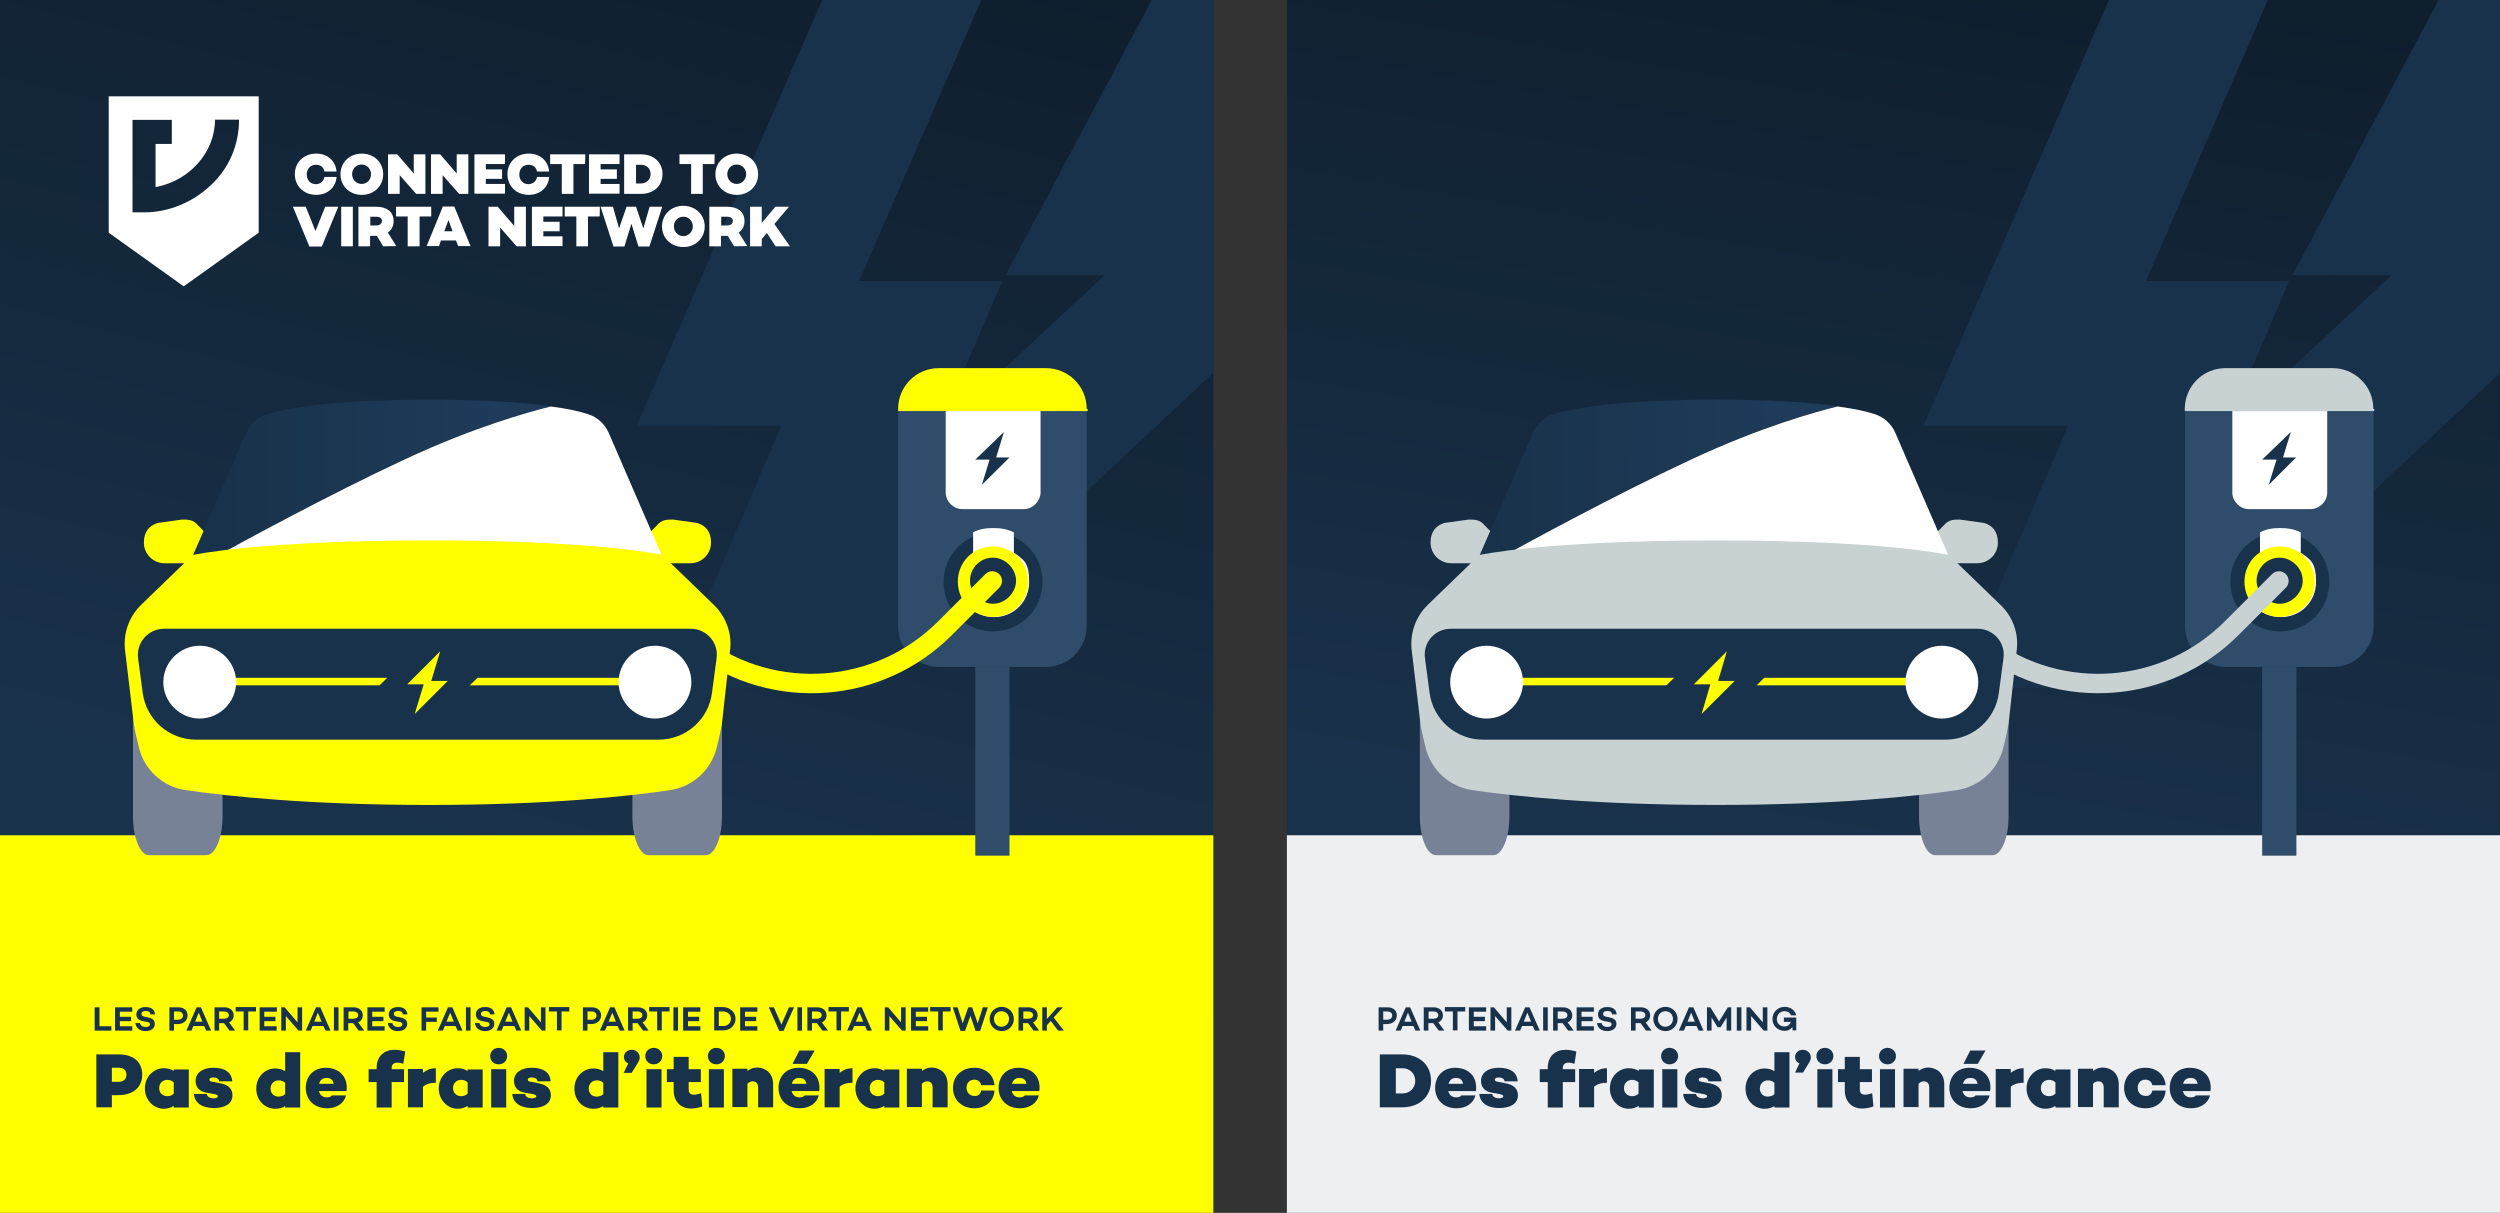 <?xml version="1.0" encoding="utf-8"?>
<!-- Generator: Adobe Illustrator 29.0.1, SVG Export Plug-In . SVG Version: 9.03 Build 54978)  -->
<!DOCTYPE svg PUBLIC "-//W3C//DTD SVG 1.1//EN" "http://www.w3.org/Graphics/SVG/1.1/DTD/svg11.dtd">
<svg version="1.1" id="Layer_1" xmlns:x="http://ns.adobe.com/Extensibility/1.0/" xmlns:i="http://ns.adobe.com/AdobeIllustrator/10.0/" xmlns:graph="http://ns.adobe.com/Graphs/1.0/"
	 xmlns="http://www.w3.org/2000/svg" xmlns:xlink="http://www.w3.org/1999/xlink" x="0px" y="0px" viewBox="0 0 1030.2 499.8"
	 style="enable-background:new 0 0 1030.2 499.8;" xml:space="preserve">
<rect x="0" y="0" width="1030.2" height="499.8" fill="#333333" stroke="none"/>
<style type="text/css">
	
		.st0{clip-path:url(#SVGID_00000165933377367891046730000000947968444864868524_);fill:url(#SVGID_00000045591238543935038570000014313297685627599267_);}
	.st1{clip-path:url(#SVGID_00000183970065664614127300000003996625891602018710_);}
	.st2{fill:#19324B;}
	.st3{clip-path:url(#SVGID_00000069376702437758272560000005142251533036828810_);fill:#FFFF00;}
	.st4{fill:#2F4D6A;}
	.st5{fill:#FFFF00;}
	.st6{fill:#FFFFFF;}
	.st7{fill:none;stroke:#FFFF00;stroke-width:8;stroke-linecap:round;stroke-miterlimit:10;}
	.st8{fill:#788296;}
	.st9{fill:url(#SVGID_00000023965574719595914110000013821460071765399227_);}
	
		.st10{clip-path:url(#SVGID_00000163759087295050143280000001025974745484865696_);fill:url(#SVGID_00000115515031903251173360000011514322495173633156_);}
	.st11{clip-path:url(#SVGID_00000119821689957721503630000011995755748487024516_);}
	.st12{clip-path:url(#SVGID_00000017479639539936787770000000040574293390099091_);fill:#EDEFF1;}
	.st13{fill:#C8D2D2;}
	.st14{fill:none;stroke:#C8D2D2;stroke-width:8;stroke-linecap:round;stroke-miterlimit:10;}
	.st15{fill:url(#SVGID_00000155124320384251505510000014399362318254452159_);}
</style>
<g>
	<g>
		<g>
			<g>
				<g>
					<g>
						<defs>
							<rect id="SVGID_1_" width="500" height="500"/>
						</defs>
						<clipPath id="SVGID_00000093159740821448059570000015778108005835343265_">
							<use xlink:href="#SVGID_1_"  style="overflow:visible;"/>
						</clipPath>
						
							<linearGradient id="SVGID_00000111880120502681597930000011078940933525067160_" gradientUnits="userSpaceOnUse" x1="223.366" y1="247.774" x2="320.495" y2="-145.26" gradientTransform="matrix(1 0 0 1 0 110)">
							<stop  offset="0" style="stop-color:#19324B"/>
							<stop  offset="1" style="stop-color:#0F1E2D"/>
						</linearGradient>
						
							<rect x="-49" y="-49" style="clip-path:url(#SVGID_00000093159740821448059570000015778108005835343265_);fill:url(#SVGID_00000111880120502681597930000011078940933525067160_);" width="598" height="598"/>
					</g>
				</g>
				<g>
					<g>
						<defs>
							<rect id="SVGID_00000133493406791218579630000002809150281964885387_" width="500" height="500"/>
						</defs>
						<clipPath id="SVGID_00000054963188974889867510000007056385322843737227_">
							<use xlink:href="#SVGID_00000133493406791218579630000002809150281964885387_"  style="overflow:visible;"/>
						</clipPath>
						<g style="clip-path:url(#SVGID_00000054963188974889867510000007056385322843737227_);">
							<path class="st2" d="M514.4,52.9l60.9-114.7H365.7L262.4,175.5H322l-46.2,107.9h85.1L608,52.9H514.4z M475.3-1.3l-60.9,114.7
								h40.8l-68.5,63.8l26.3-61.4h-59L405.1-1.7L475.3-1.3z"/>
						</g>
					</g>
				</g>
				<g>
					<g>
						<defs>
							<rect id="SVGID_00000056385458640815798910000007353661313278510263_" width="500" height="500"/>
						</defs>
						<clipPath id="SVGID_00000062177967080971540940000014487734093037759645_">
							<use xlink:href="#SVGID_00000056385458640815798910000007353661313278510263_"  style="overflow:visible;"/>
						</clipPath>
						
							<rect x="-49" y="344.2" style="clip-path:url(#SVGID_00000062177967080971540940000014487734093037759645_);fill:#FFFF00;" width="598" height="532.4"/>
					</g>
				</g>
			</g>
		</g>
		<g>
			<g>
				<rect x="401.9" y="274.8" class="st4" width="14.1" height="77.8"/>
				<g>
					<path class="st4" d="M370.1,169.4V258c0,9.5,7.7,16.8,16.8,16.8H431c9.5,0,16.8-7.7,16.8-16.8v-88.6h-78.1H370.1z"/>
					<path class="st5" d="M447.8,168.5c0-9.5-7.7-16.8-16.8-16.8h-44.1c-9.5,0-16.8,7.7-16.8,16.8v0.9h78.1v-0.9H447.8z"/>
					<path class="st2" d="M429.6,239.8c0,11.4-9.1,20.4-20.4,20.4c-11.4,0-20.4-9.1-20.4-20.4s9.1-20.4,20.4-20.4
						C420.5,219.3,429.6,228.4,429.6,239.8"/>
					<path class="st6" d="M417.8,228v-8.6c-2.7-1.4-5.5-1.8-8.6-1.8c-3.2,0-5.9,0.5-8.2,1.8v8.6c-3.6,2.7-5.9,6.8-5.9,11.8
						c0,8.2,6.4,14.5,14.5,14.5c8.2,0,14.5-6.4,14.5-14.5s-2.3-9.1-5.9-11.8"/>
					<path class="st5" d="M409.2,225.2c-8.2,0-14.5,6.4-14.5,14.5s6.4,14.5,14.5,14.5c8.2,0,14.5-6.4,14.5-14.5
						S417.3,225.2,409.2,225.2"/>
					<path class="st2" d="M409.2,229.8c-5.5,0-9.5,4.5-9.5,9.5s4.5,9.5,9.5,9.5s9.5-4.5,9.5-9.5S414.2,229.8,409.2,229.8"/>
					<path class="st6" d="M421.9,209.8h-25.4c-3.6,0-6.8-3.2-6.8-6.8v-33.6h39.1V203C428.7,206.6,425.5,209.8,421.9,209.8"/>
				</g>
				<polygon class="st2" points="413.7,178 401.9,189.4 407.8,189.4 404.6,199.8 416,188.5 410.5,188.5 				"/>
			</g>
			<path class="st7" d="M282.3,262.1l6,4.4c30.9,22.8,73.9,19.6,101.1-7.6l19.5-19.5"/>
			<g>
				<g>
					<g>
						<path class="st8" d="M54.8,291v45.5c0,8.8,3,15.9,6.6,15.9h23.7c3.6,0,6.6-7.1,6.6-15.9V291H54.8z"/>
					</g>
					<g>
						<path class="st8" d="M260.6,291v45.5c0,8.8,3,15.9,6.6,15.9h23.7c3.6,0,6.6-7.1,6.6-15.9V291H260.6z"/>
					</g>
				</g>
				<g>
					<path class="st5" d="M88.2,232.1H67.8c-4.7,0-8.5-3.8-8.5-8.5s2.4-7.1,5.7-8.1l10-1.4c2.4,0,4.7,0,6.6,2.4l9,9l-2.8,7.1
						L88.2,232.1z"/>
					<path class="st5" d="M264.1,232.1h20.4c4.7,0,8.5-3.8,8.5-8.5s-2.4-7.1-5.7-8.1l-10-1.4c-2.4,0-4.7,0-6.6,2.4l-9,9l2.8,7.1
						L264.1,232.1z"/>
				</g>
				<g>
					<g>
						
							<linearGradient id="SVGID_00000057832995076270762190000012836776000321908615_" gradientUnits="userSpaceOnUse" x1="91.083" y1="86.9" x2="213.96" y2="86.9" gradientTransform="matrix(1 0 0 1 0 110)">
							<stop  offset="0" style="stop-color:#19324B"/>
							<stop  offset="1" style="stop-color:#1E3C5A"/>
						</linearGradient>
						<path style="fill:url(#SVGID_00000057832995076270762190000012836776000321908615_);" d="M227,167.4
							c-11.5-1.6-28.3-2.7-50.1-2.7c-35.3,0-57,2.9-66.9,6c-3.8,1.2-6.9,4-8.5,7.7l-22.1,50.7H89c10.2-5.6,46.2-25.2,78-40.1
							C195.3,175.9,217.7,169.7,227,167.4z"/>
						<path class="st6" d="M250.8,178.3c-1.6-3.6-4.6-6.4-8.4-7.6c-3.5-1.2-8.6-2.3-15.4-3.2c-9.3,2.3-31.7,8.5-60,21.7
							c-31.8,14.8-67.8,34.5-78,40.1h183.9L250.8,178.3z"/>
					</g>
				</g>
				<path class="st5" d="M294.3,249.4l-21.4-20.7c0,0-25.6-6-96-6s-97.5,6-97.5,6l-21.3,20.6c-5.1,5-7.5,12.1-6.5,19.2l3.6,30.1
					c0.3,2.3,1.2,5.9,2.1,9.6c2.3,9.2,9.9,16.1,19.3,17.4c17.8,2.6,51.2,6.1,100.3,6.1c48.8,0,81.7-3.5,99.2-6.1
					c9.4-1.4,16.9-8.3,19.2-17.4c1-3.8,1.8-7.6,2.2-10l3.3-29.9C301.8,261.4,299.3,254.3,294.3,249.4z"/>
				<g>
					<path class="st2" d="M56.9,271.2l1.9,14.3c1.5,11.1,10.9,19.3,22,19.3h190.6c11.2,0,20.6-8.3,22-19.3l1.9-14.3
						c0.9-6.4-4.2-12.1-10.6-12.1H67.6C61.1,259.1,56.1,264.8,56.9,271.2z"/>
					<g>
						<g>
							<g>
								<polygon class="st5" points="159.6,279.3 86.7,279.3 86.7,282.4 156.4,282.4 								"/>
								<polygon class="st5" points="196.8,279.3 193.6,282.4 265.7,282.4 265.7,279.3 								"/>
							</g>
							<polygon class="st5" points="181.4,268.4 167.8,282 174.6,282 170.9,294.2 184.5,280.6 177.7,280.6 							"/>
						</g>
						<path class="st6" d="M97.3,281.1c0,8.2-6.8,15-15,15s-15-6.8-15-15s6.8-15,15-15S97.3,272.9,97.3,281.1"/>
						<path class="st6" d="M284.9,281.1c0,8.2-6.8,15-15,15s-15-6.8-15-15s6.8-15,15-15S284.9,272.9,284.9,281.1"/>
					</g>
				</g>
			</g>
		</g>
	</g>
	<g>
		<g>
			<g>
				<g>
					<g>
						<defs>
							<rect id="SVGID_00000091004506670454600250000007975856663255909028_" x="530.3" width="500" height="500"/>
						</defs>
						<clipPath id="SVGID_00000020359498248415893120000002196958551982257324_">
							<use xlink:href="#SVGID_00000091004506670454600250000007975856663255909028_"  style="overflow:visible;"/>
						</clipPath>
						
							<linearGradient id="SVGID_00000137825386969593933770000009965435752213584259_" gradientUnits="userSpaceOnUse" x1="761.539" y1="249.275" x2="825.915" y2="-125.689" gradientTransform="matrix(1 0 0 1 0 110)">
							<stop  offset="0" style="stop-color:#19324B"/>
							<stop  offset="1" style="stop-color:#0F1E2D"/>
						</linearGradient>
						
							<rect x="481.3" y="-49" style="clip-path:url(#SVGID_00000020359498248415893120000002196958551982257324_);fill:url(#SVGID_00000137825386969593933770000009965435752213584259_);" width="598" height="598"/>
					</g>
				</g>
				<g>
					<g>
						<defs>
							<rect id="SVGID_00000134939379985647320600000003955803525162959771_" x="530.3" width="500" height="500"/>
						</defs>
						<clipPath id="SVGID_00000160178477709638749060000011985872702574116246_">
							<use xlink:href="#SVGID_00000134939379985647320600000003955803525162959771_"  style="overflow:visible;"/>
						</clipPath>
						<g style="clip-path:url(#SVGID_00000160178477709638749060000011985872702574116246_);">
							<path class="st2" d="M1044.7,52.9l60.9-114.7H895.9L792.7,175.5h59.5L806,283.4h85.1L1138.2,53L1044.7,52.9L1044.7,52.9z
								 M1005.6-1.3l-60.9,114.7h40.8L917,177.2l26.3-61.4h-59l51-117.5L1005.6-1.3z"/>
						</g>
					</g>
				</g>
				<g>
					<g>
						<defs>
							<rect id="SVGID_00000008840597272537811620000000562844090462349745_" x="530.3" width="500" height="500"/>
						</defs>
						<clipPath id="SVGID_00000095324034783127309840000001408560104218327425_">
							<use xlink:href="#SVGID_00000008840597272537811620000000562844090462349745_"  style="overflow:visible;"/>
						</clipPath>
						
							<rect x="481.3" y="344.2" style="clip-path:url(#SVGID_00000095324034783127309840000001408560104218327425_);fill:#EDEFF1;" width="598" height="532.4"/>
					</g>
				</g>
			</g>
		</g>
		<g>
			<g>
				<rect x="932.2" y="274.8" class="st4" width="14.1" height="77.8"/>
				<g>
					<path class="st4" d="M900.4,169.4V258c0,9.5,7.7,16.8,16.8,16.8h44.1c9.5,0,16.8-7.7,16.8-16.8v-88.6H900H900.4z"/>
					<path class="st13" d="M978,168.5c0-9.5-7.7-16.8-16.8-16.8h-44.1c-9.5,0-16.8,7.7-16.8,16.8v0.9h78.1v-0.9H978z"/>
					<path class="st2" d="M959.9,239.8c0,11.4-9.1,20.4-20.4,20.4s-20.4-9.1-20.4-20.4s9.1-20.4,20.4-20.4S959.9,228.4,959.9,239.8"
						/>
					<path class="st6" d="M948.1,228v-8.6c-2.7-1.4-5.5-1.8-8.6-1.8c-3.2,0-5.9,0.5-8.2,1.8v8.6c-3.6,2.7-5.9,6.8-5.9,11.8
						c0,8.2,6.4,14.5,14.5,14.5c8.2,0,14.5-6.4,14.5-14.5s-2.3-9.1-5.9-11.8"/>
					<path class="st5" d="M939.4,225.2c-8.2,0-14.5,6.4-14.5,14.5s6.4,14.5,14.5,14.5c8.2,0,14.5-6.4,14.5-14.5
						S947.6,225.2,939.4,225.2"/>
					<path class="st2" d="M939.4,229.8c-5.5,0-9.5,4.5-9.5,9.5s4.5,9.5,9.5,9.5s9.5-4.5,9.5-9.5C949,234.3,944.4,229.8,939.4,229.8"
						/>
					<path class="st6" d="M952.1,209.8h-25.4c-3.6,0-6.8-3.2-6.8-6.8v-33.6H959V203C959,206.6,955.8,209.8,952.1,209.8"/>
				</g>
				<polygon class="st2" points="944,178 932.2,189.4 938.1,189.4 934.9,199.8 946.2,188.5 940.8,188.5 				"/>
			</g>
			<path class="st14" d="M812.5,262.1l6,4.4c30.9,22.8,73.9,19.6,101.1-7.6l19.5-19.5"/>
			<g>
				<g>
					<g>
						<path class="st8" d="M585.1,291v45.5c0,8.8,3,15.9,6.6,15.9h23.7c3.6,0,6.6-7.1,6.6-15.9V291H585.1z"/>
					</g>
					<g>
						<path class="st8" d="M790.8,291v45.5c0,8.8,3,15.9,6.6,15.9h23.7c3.6,0,6.6-7.1,6.6-15.9V291H790.8z"/>
					</g>
				</g>
				<g>
					<path class="st13" d="M618.4,232.1H598c-4.7,0-8.5-3.8-8.5-8.5s2.4-7.1,5.7-8.1l10-1.4c2.4,0,4.7,0,6.6,2.4l9,9l-2.8,7.1
						L618.4,232.1z"/>
					<path class="st13" d="M794.4,232.1h20.4c4.7,0,8.5-3.8,8.5-8.5s-2.4-7.1-5.7-8.1l-10-1.4c-2.4,0-4.7,0-6.6,2.4l-9,9l2.8,7.1
						L794.4,232.1z"/>
				</g>
				<g>
					<g>
						
							<linearGradient id="SVGID_00000150085744064622454500000014739990333263604874_" gradientUnits="userSpaceOnUse" x1="612.475" y1="87.336" x2="740.099" y2="86.207" gradientTransform="matrix(1 0 0 1 0 110)">
							<stop  offset="0" style="stop-color:#19324B"/>
							<stop  offset="1" style="stop-color:#1E3C5A"/>
						</linearGradient>
						<path style="fill:url(#SVGID_00000150085744064622454500000014739990333263604874_);" d="M757.2,167.4
							c-11.5-1.6-28.3-2.7-50.1-2.7c-35.3,0-57,2.9-66.9,6c-3.8,1.2-6.9,4-8.5,7.7l-22.1,50.7h9.6c10.2-5.6,46.2-25.2,78-40.1
							C725.5,175.9,747.9,169.7,757.2,167.4z"/>
						<path class="st6" d="M781,178.3c-1.6-3.6-4.6-6.4-8.4-7.6c-3.5-1.2-8.6-2.3-15.4-3.2c-9.3,2.3-31.7,8.5-60,21.7
							c-31.8,14.8-67.8,34.5-78,40.1h183.9L781,178.3z"/>
					</g>
				</g>
				<path class="st13" d="M824.5,249.4l-21.4-20.7c0,0-25.6-6-96-6s-97.5,6-97.5,6l-21.3,20.6c-5.1,5-7.5,12.1-6.5,19.2l3.6,30.1
					c0.3,2.3,1.2,5.9,2.1,9.6c2.3,9.2,9.9,16.1,19.3,17.4c17.8,2.6,51.2,6.1,100.3,6.1c48.8,0,81.7-3.5,99.2-6.1
					c9.4-1.4,16.9-8.3,19.2-17.4c1-3.8,1.8-7.6,2.2-10l3.3-29.9C832,261.4,829.6,254.3,824.5,249.4z"/>
				<g>
					<path class="st2" d="M587.2,271.2l1.9,14.3c1.5,11.1,10.9,19.3,22,19.3h190.6c11.2,0,20.6-8.3,22-19.3l1.9-14.3
						c0.9-6.4-4.2-12.1-10.6-12.1H597.8C591.3,259.1,586.3,264.8,587.2,271.2z"/>
					<g>
						<g>
							<g>
								<polygon class="st5" points="689.9,279.3 616.9,279.3 616.9,282.4 686.7,282.4 								"/>
								<polygon class="st5" points="727,279.3 723.9,282.4 795.9,282.4 795.9,279.3 								"/>
							</g>
							<polygon class="st5" points="711.6,268.4 698,282 704.8,282 701.2,294.2 714.8,280.6 708,280.6 							"/>
						</g>
						<path class="st6" d="M627.6,281.1c0,8.2-6.8,15-15,15s-15-6.8-15-15s6.8-15,15-15S627.6,272.9,627.6,281.1"/>
						<path class="st6" d="M815.2,281.1c0,8.2-6.8,15-15,15s-15-6.8-15-15s6.8-15,15-15S815.2,272.9,815.2,281.1"/>
					</g>
				</g>
			</g>
		</g>
	</g>
</g>
<g>
	<g>
		<path class="st6" d="M133.7,72.9h5c-0.3,4.3-3.7,7.4-8.4,7.4c-5.1,0-8.8-3.6-8.8-8.5s3.7-8.5,8.8-8.5c4.7,0,8,3,8.4,7.4h-5
			c-0.3-1.7-1.5-2.8-3.5-2.8c-2.3,0-3.8,1.7-3.8,4c0,2.2,1.4,4,3.8,4C132.2,75.8,133.4,74.6,133.7,72.9z"/>
		<path class="st6" d="M157.9,71.8c0,4.8-3.7,8.5-8.8,8.5s-8.8-3.7-8.8-8.5s3.7-8.5,8.8-8.5S157.9,67,157.9,71.8z M152.9,71.8
			c0-2.1-1.6-4-3.9-4c-2.3,0-3.9,1.8-3.9,4c0,2.1,1.6,4,3.9,4C151.4,75.8,152.9,73.9,152.9,71.8z"/>
		<path class="st6" d="M175.3,63.6v16.3h-3.8l-6.8-7.7v7.7h-4.8V63.6h3.8l6.8,7.9v-7.9H175.3z"/>
		<path class="st6" d="M193,63.6v16.3h-3.8l-6.8-7.7v7.7h-4.8V63.6h3.8l6.8,7.9v-7.9H193z"/>
		<path class="st6" d="M200.2,67.6v2.2h6.7v3.9h-6.7v2.1h7.9v4h-12.6V63.6h12.6v4H200.2L200.2,67.6z"/>
		<path class="st6" d="M221.3,72.9h5c-0.3,4.3-3.7,7.4-8.4,7.4c-5.1,0-8.8-3.6-8.8-8.5s3.7-8.5,8.8-8.5c4.7,0,8,3,8.4,7.4h-5
			c-0.3-1.7-1.5-2.8-3.5-2.8c-2.3,0-3.8,1.7-3.8,4c0,2.2,1.4,4,3.8,4C219.8,75.8,221,74.6,221.3,72.9z"/>
		<path class="st6" d="M241.1,67.6h-4.8v12.3h-4.8V67.6h-4.8v-4h14.5L241.1,67.6L241.1,67.6z"/>
		<path class="st6" d="M247.5,67.6v2.2h6.7v3.9h-6.7v2.1h7.8v4h-12.6V63.6h12.6v4H247.5L247.5,67.6z"/>
		<path class="st6" d="M273,71.7c0,5-3.7,8.2-8.9,8.2h-6.9V63.6h6.9C269.3,63.6,273,66.8,273,71.7z M268.1,71.7c0-2.3-1.7-3.8-4-3.8
			h-2v7.7h2C266.4,75.6,268.1,74,268.1,71.7z"/>
		<path class="st6" d="M294.4,67.6h-4.8v12.3h-4.8V67.6H280v-4h14.5L294.4,67.6L294.4,67.6z"/>
		<path class="st6" d="M312.4,71.8c0,4.8-3.7,8.5-8.8,8.5c-5.1,0-8.8-3.7-8.8-8.5s3.7-8.5,8.8-8.5S312.4,67,312.4,71.8z M307.5,71.8
			c0-2.1-1.6-4-3.9-4s-3.9,1.8-3.9,4c0,2.1,1.6,4,3.9,4C305.8,75.8,307.5,73.9,307.5,71.8z"/>
		<path class="st6" d="M139.4,85.2l-6.8,16.4h-5.1l-6.8-16.4h5.3l4,10l4-10H139.4z"/>
		<path class="st6" d="M145.4,85.2v16.3h-4.8V85.2H145.4z"/>
		<path class="st6" d="M157.9,101.5l-2.6-4.3h-0.2h-2.6v4.3h-4.8V85.2h7.4c4.4,0,7.1,2.2,7.1,5.9c0,1.9-0.8,3.7-2.4,4.7l3.5,5.6
			L157.9,101.5L157.9,101.5z M152.6,92.9h2.5c1.3,0,2.3-0.7,2.3-1.9c0-1.1-1-1.7-2.3-1.7h-2.5V92.9z"/>
		<path class="st6" d="M177.7,89.2h-4.8v12.3H168V89.2h-4.8v-4h14.5V89.2L177.7,89.2z"/>
		<path class="st6" d="M187.9,99.1h-6.2l-0.8,2.3h-5.1l6.7-16.3h4.7l6.7,16.3h-5.1L187.9,99.1z M186.5,95.3l-1.7-4.6l-1.7,4.6H186.5
			z"/>
		<path class="st6" d="M216.7,85.2v16.3h-3.8l-6.8-7.7v7.7h-4.8V85.2h3.8l6.8,7.9v-7.9H216.7z"/>
		<path class="st6" d="M223.9,89.2v2.2h6.7v3.9h-6.7v2.1h7.9v4h-12.6V85.2h12.6v4H223.9z"/>
		<path class="st6" d="M247.1,89.2h-4.8v12.3h-4.8V89.2h-4.8v-4h14.5L247.1,89.2L247.1,89.2z"/>
		<path class="st6" d="M272.9,85.2l-5.3,16.4h-4.5l-2.9-9.4l-2.9,9.4h-4.5l-5.3-16.4h5.1l2.5,8.9l3.1-8.9h3.9l3,8.9l2.6-8.9H272.9z"
			/>
		<path class="st6" d="M290.4,93.3c0,4.8-3.7,8.5-8.8,8.5s-8.8-3.7-8.8-8.5s3.7-8.5,8.8-8.5C286.7,84.9,290.4,88.5,290.4,93.3z
			 M285.5,93.3c0-2.1-1.6-4-3.9-4s-3.9,1.8-3.9,4c0,2.1,1.6,4,3.9,4C283.8,97.3,285.5,95.4,285.5,93.3z"/>
		<path class="st6" d="M302.5,101.5l-2.6-4.3h-0.2h-2.6v4.3h-4.8V85.2h7.4c4.4,0,7.1,2.2,7.1,5.9c0,1.9-0.8,3.7-2.4,4.7l3.5,5.6
			L302.5,101.5L302.5,101.5z M297.2,92.9h2.5c1.3,0,2.3-0.7,2.3-1.9c0-1.1-1-1.7-2.3-1.7h-2.5V92.9z"/>
		<path class="st6" d="M316,96l-2.1,2.5v3h-4.8V85.2h4.8v6.7l5.6-6.7h5.6l-6,7.1l6.4,9.2h-5.9L316,96z"/>
	</g>
	<path class="st6" d="M44.8,39.7v56.2L75.7,118l30.9-22.1V39.7H44.8z M86.9,76.3c-7.5,7.1-17.4,11.2-27.4,11.2h-4.9V49.4h16.2v9.9
		h-6.7v17.8C77.8,74.6,88.6,63,88.6,49.3h9.9C98.5,59.8,94.4,69.3,86.9,76.3z"/>
</g>
<g>
	<g>
		<path class="st2" d="M45.9,422.9v1.8h-6.9v-9.6H41v7.8H45.9z"/>
		<path class="st2" d="M49.4,416.8v2.2H54v1.8h-4.6v2.1h5.1v1.8h-7.1v-9.6h7.1v1.8H49.4z"/>
		<path class="st2" d="M63.9,418H62c-0.1-0.9-0.7-1.4-1.9-1.4c-1.1,0-1.8,0.4-1.8,1.2c0,0.7,0.5,1,1.4,1.2l1.1,0.2
			c1.9,0.4,3,1.1,3,2.7c0,1.8-1.5,3-3.8,3c-2.4,0-4-1.3-4.2-3.3h1.9c0.2,1,1,1.6,2.4,1.6c1.1,0,1.7-0.4,1.7-1.1c0-0.4-0.2-0.9-1.3-1
			l-1.6-0.3c-1.9-0.4-2.7-1.3-2.7-2.8c0-1.8,1.5-3,3.6-3C61.5,414.9,63.7,415.5,63.9,418z"/>
		<path class="st2" d="M77.3,418.4c0,2.1-1.6,3.6-4.1,3.6h-1.5v2.7h-1.9v-9.6h3.7C75.8,415.1,77.3,416.4,77.3,418.4z M75.4,418.4
			c0-0.9-0.8-1.6-2-1.6h-1.7v3.4h1.7C74.6,420.2,75.4,419.5,75.4,418.4z"/>
		<path class="st2" d="M84.1,422.8h-4.4l-0.8,1.9h-2.1l4.2-9.6h1.8l4.2,9.6h-2L84.1,422.8z M83.4,421l-1.5-3.7l-1.5,3.7H83.4z"/>
		<path class="st2" d="M92.3,421.6h-2v3.1h-1.9v-9.6h4.1c2.2,0,3.8,1.3,3.8,3.3c0,1.3-0.7,2.4-1.9,2.9l2.5,3.4h-2.3L92.3,421.6z
			 M90.3,419.8h2.1c1.1,0,1.9-0.6,1.9-1.5s-0.9-1.5-1.9-1.5h-2.1V419.8z"/>
		<path class="st2" d="M105.6,416.8h-3.3v7.8h-1.9v-7.8h-3.3v-1.8h8.4V416.8z"/>
		<path class="st2" d="M108.9,416.8v2.2h4.6v1.8h-4.6v2.1h5.1v1.8H107v-9.6h7.1v1.8H108.9z"/>
		<path class="st2" d="M124.5,415.1v9.6H123l-5.2-6v6h-1.9v-9.6h1.4l5.3,6.2v-6.2H124.5z"/>
		<path class="st2" d="M133.2,422.8h-4.4l-0.8,1.9H126l4.2-9.6h1.8l4.2,9.6h-2L133.2,422.8z M132.5,421l-1.5-3.7l-1.5,3.7H132.5z"/>
		<path class="st2" d="M139.5,415.1v9.6h-1.9v-9.6H139.5z"/>
		<path class="st2" d="M145.5,421.6h-2v3.1h-1.9v-9.6h4.1c2.2,0,3.8,1.3,3.8,3.3c0,1.3-0.7,2.4-1.9,2.9l2.5,3.4h-2.3L145.5,421.6z
			 M143.6,419.8h2.1c1.1,0,1.9-0.6,1.9-1.5s-0.9-1.5-1.9-1.5h-2.1V419.8z"/>
		<path class="st2" d="M153.4,416.8v2.2h4.6v1.8h-4.6v2.1h5.1v1.8h-7.1v-9.6h7.1v1.8H153.4z"/>
		<path class="st2" d="M167.9,418h-1.9c-0.1-0.9-0.7-1.4-1.9-1.4c-1.1,0-1.8,0.4-1.8,1.2c0,0.7,0.5,1,1.4,1.2l1.1,0.2
			c1.9,0.4,3,1.1,3,2.7c0,1.8-1.5,3-3.8,3c-2.4,0-4-1.3-4.2-3.3h1.9c0.2,1,1,1.6,2.4,1.6c1.1,0,1.7-0.4,1.7-1.1c0-0.4-0.2-0.9-1.3-1
			l-1.6-0.3c-1.9-0.4-2.7-1.3-2.7-2.8c0-1.8,1.5-3,3.6-3C165.5,414.9,167.6,415.5,167.9,418z"/>
		<path class="st2" d="M175.6,416.8v2.5h4.4v1.8h-4.4v3.6h-1.9v-9.6h7v1.8H175.6z"/>
		<path class="st2" d="M187.7,422.8h-4.4l-0.8,1.9h-2.1l4.2-9.6h1.8l4.2,9.6h-2L187.7,422.8z M187,421l-1.5-3.7l-1.5,3.7H187z"/>
		<path class="st2" d="M193.9,415.1v9.6H192v-9.6H193.9z"/>
		<path class="st2" d="M203.8,418h-1.9c-0.1-0.9-0.7-1.4-1.9-1.4c-1.1,0-1.8,0.4-1.8,1.2c0,0.7,0.5,1,1.4,1.2l1.1,0.2
			c1.9,0.4,3,1.1,3,2.7c0,1.8-1.5,3-3.8,3c-2.4,0-4-1.3-4.2-3.3h1.9c0.2,1,1,1.6,2.4,1.6c1.1,0,1.7-0.4,1.7-1.1c0-0.4-0.2-0.9-1.3-1
			l-1.6-0.3c-1.9-0.4-2.7-1.3-2.7-2.8c0-1.8,1.5-3,3.6-3C201.5,414.9,203.6,415.5,203.8,418z"/>
		<path class="st2" d="M211.9,422.8h-4.4l-0.8,1.9h-2.1l4.2-9.6h1.8l4.2,9.6h-2L211.9,422.8z M211.2,421l-1.5-3.7l-1.5,3.7H211.2z"
			/>
		<path class="st2" d="M224.8,415.1v9.6h-1.5l-5.2-6v6h-1.9v-9.6h1.4l5.3,6.2v-6.2H224.8z"/>
		<path class="st2" d="M234.7,416.8h-3.3v7.8h-1.9v-7.8h-3.3v-1.8h8.4V416.8z"/>
		<path class="st2" d="M247.7,418.4c0,2.1-1.6,3.6-4.1,3.6h-1.5v2.7h-1.9v-9.6h3.7C246.2,415.1,247.7,416.4,247.7,418.4z
			 M245.8,418.4c0-0.9-0.8-1.6-2-1.6h-1.7v3.4h1.7C245,420.2,245.8,419.5,245.8,418.4z"/>
		<path class="st2" d="M254.5,422.8h-4.4l-0.8,1.9h-2.1l4.2-9.6h1.8l4.2,9.6h-2L254.5,422.8z M253.8,421l-1.5-3.7l-1.5,3.7H253.8z"
			/>
		<path class="st2" d="M262.7,421.6h-2v3.1h-1.9v-9.6h4.1c2.2,0,3.8,1.3,3.8,3.3c0,1.3-0.7,2.4-1.9,2.9l2.5,3.4h-2.3L262.7,421.6z
			 M260.7,419.8h2.1c1.1,0,1.9-0.6,1.9-1.5s-0.9-1.5-1.9-1.5h-2.1V419.8z"/>
		<path class="st2" d="M276,416.8h-3.3v7.8h-1.9v-7.8h-3.3v-1.8h8.4V416.8z"/>
		<path class="st2" d="M279.4,415.1v9.6h-1.9v-9.6H279.4z"/>
		<path class="st2" d="M283.5,416.8v2.2h4.6v1.8h-4.6v2.1h5.1v1.8h-7.1v-9.6h7.1v1.8H283.5z"/>
		<path class="st2" d="M303.1,419.8c0,2.8-2.2,4.8-5.1,4.8h-3.7v-9.6h3.7C300.9,415.1,303.1,417.1,303.1,419.8z M301.2,419.8
			c0-1.7-1.4-3-3.2-3h-1.8v6h1.8C299.8,422.9,301.2,421.5,301.2,419.8z"/>
		<path class="st2" d="M307,416.8v2.2h4.6v1.8H307v2.1h5.1v1.8h-7.1v-9.6h7.1v1.8H307z"/>
		<path class="st2" d="M327.2,415.1l-4.3,9.7h-1.8l-4.3-9.7h2.1l3.1,7.1l3.1-7.1H327.2z"/>
		<path class="st2" d="M330.5,415.1v9.6h-1.9v-9.6H330.5z"/>
		<path class="st2" d="M336.6,421.6h-2v3.1h-1.9v-9.6h4.1c2.2,0,3.8,1.3,3.8,3.3c0,1.3-0.7,2.4-1.9,2.9l2.5,3.4h-2.3L336.6,421.6z
			 M334.6,419.8h2.1c1.1,0,1.9-0.6,1.9-1.5s-0.9-1.5-1.9-1.5h-2.1V419.8z"/>
		<path class="st2" d="M349.9,416.8h-3.3v7.8h-1.9v-7.8h-3.3v-1.8h8.4V416.8z"/>
		<path class="st2" d="M356.5,422.8H352l-0.8,1.9h-2.1l4.2-9.6h1.8l4.2,9.6h-2L356.5,422.8z M355.7,421l-1.5-3.7l-1.5,3.7H355.7z"/>
		<path class="st2" d="M373.2,415.1v9.6h-1.5l-5.2-6v6h-1.9v-9.6h1.4l5.3,6.2v-6.2H373.2z"/>
		<path class="st2" d="M377.4,416.8v2.2h4.6v1.8h-4.6v2.1h5.1v1.8h-7.1v-9.6h7.1v1.8H377.4z"/>
		<path class="st2" d="M391.8,416.8h-3.3v7.8h-1.9v-7.8h-3.3v-1.8h8.4V416.8z"/>
		<path class="st2" d="M407.1,415.1l-3.2,9.7H402l-2.1-6.2l-2.2,6.2h-1.9l-3.2-9.7h2l2.1,6.6l2.3-6.6h1.6l2.3,6.6l2.1-6.6H407.1z"/>
		<path class="st2" d="M417.8,419.9c0,2.8-2.2,5-5,5c-2.8,0-5-2.2-5-5c0-2.8,2.2-5,5-5C415.6,414.9,417.8,417.1,417.8,419.9z
			 M415.8,419.9c0-1.8-1.3-3.2-3.1-3.2c-1.8,0-3.1,1.4-3.1,3.2c0,1.8,1.3,3.2,3.1,3.2C414.5,423.1,415.8,421.6,415.8,419.9z"/>
		<path class="st2" d="M423.6,421.6h-2v3.1h-1.9v-9.6h4.1c2.2,0,3.8,1.3,3.8,3.3c0,1.3-0.7,2.4-1.9,2.9l2.5,3.4h-2.3L423.6,421.6z
			 M421.7,419.8h2.1c1.1,0,1.9-0.6,1.9-1.5s-0.9-1.5-1.9-1.5h-2.1V419.8z"/>
		<path class="st2" d="M433,420.7l-1.6,1.8v2.2h-1.9v-9.6h1.9v4.8l4.3-4.8h2.3l-3.8,4.2l4.2,5.4H436L433,420.7z"/>
	</g>
	<g>
		<path class="st2" d="M58.6,442.8c0,5.3-3.7,8.5-10,8.5h-2.5v5h-6.4v-21.8h9.2C55,434.5,58.6,437.6,58.6,442.8z M52.1,442.8
			c0-1.8-1.2-2.8-3.3-2.8h-2.7v5.8h2.7C50.9,445.8,52.1,444.7,52.1,442.8z"/>
		<path class="st2" d="M77.8,440.6v15.8h-6.2v-0.7c-1.1,0.7-2.4,1.2-4.1,1.2c-4.2,0-7.8-3.6-7.8-8.4s3.6-8.3,7.8-8.3
			c1.7,0,2.9,0.4,4.1,1.1v-0.6H77.8z M71.6,450.7V446c-0.9-0.8-1.8-1-2.7-1c-1.8,0-3.3,1.3-3.3,3.4c0,2,1.4,3.3,3.3,3.3
			C69.9,451.7,70.8,451.5,71.6,450.7z"/>
		<path class="st2" d="M88,452.6c1.2,0,1.8-0.4,1.8-0.9c0-0.4-0.7-0.7-1.7-0.9l-2.9-0.5c-3.1-0.5-4.6-2.3-4.6-4.9
			c0-3.3,2.9-5.4,7.3-5.4c4.6,0,7.6,1.8,7.8,5.6h-5.4c-0.1-1-1-1.6-2.4-1.6c-1.1,0-1.6,0.4-1.6,0.9c0,0.5,0.4,0.8,1.4,0.9l3,0.6
			c3.4,0.6,5.1,2.3,5.1,4.9c0,3.8-3.5,5.3-7.7,5.3c-4.7,0-7.9-2-8.2-5.8h5.3C85.4,452,86.6,452.6,88,452.6z"/>
		<path class="st2" d="M123.7,433.6v22.8h-6.2v-0.6c-1.1,0.7-2.4,1.1-4.1,1.1c-4.2,0-7.8-3.4-7.8-8.3s3.6-8.3,7.8-8.3
			c1.7,0,2.9,0.4,4.1,1.1v-7.8H123.7z M117.5,450.9v-4.7c-0.9-0.8-1.8-1-2.7-1c-1.8,0-3.3,1.3-3.3,3.4c0,2,1.4,3.3,3.3,3.3
			C115.7,451.8,116.6,451.7,117.5,450.9z"/>
		<path class="st2" d="M142.8,449.6h-11.4c0.4,1.5,1.4,2.6,3.2,2.6c1.2,0,1.8-0.3,2.2-0.8h5.8c-0.8,3.2-3.8,5.3-7.8,5.3
			c-5.3,0-8.8-3.5-8.8-8.4c0-4.9,3.3-8.3,8.3-8.3C140,440.1,143.5,443.9,142.8,449.6z M131.5,446.6h6c-0.3-1.6-1.2-2.4-2.9-2.4
			C133,444.2,131.9,445,131.5,446.6z"/>
		<path class="st2" d="M161.4,440.6h5.1v5.3h-5.1v10.5h-6.2v-10.5h-3.3v-5.3h3.3V440c0-4.9,3.3-7.4,7.3-7.4c1.4,0,2.6,0.2,4.5,0.7
			l-0.8,5.1c-0.7-0.3-1.7-0.5-2.5-0.5c-1.4,0-2.3,0.8-2.3,2.1V440.6z"/>
		<path class="st2" d="M179.6,446.2c-2.7,0-4.2,0.7-5.3,1.6v8.5h-6.2v-15.8h6.2v1.6c1.4-1.1,2.9-1.9,5.3-1.9V446.2z"/>
		<path class="st2" d="M198.9,440.6v15.8h-6.2v-0.7c-1.1,0.7-2.4,1.2-4.1,1.2c-4.2,0-7.8-3.6-7.8-8.4s3.6-8.3,7.8-8.3
			c1.7,0,2.9,0.4,4.1,1.1v-0.6H198.9z M192.7,450.7V446c-0.9-0.8-1.8-1-2.7-1c-1.8,0-3.3,1.3-3.3,3.4c0,2,1.4,3.3,3.3,3.3
			C190.9,451.7,191.8,451.5,192.7,450.7z"/>
		<path class="st2" d="M202,435.2c0-2,1.6-3.4,3.5-3.4c1.9,0,3.5,1.4,3.5,3.4c0,2-1.6,3.4-3.5,3.4C203.5,438.6,202,437.2,202,435.2z
			 M208.6,440.6v15.8h-6.2v-15.8H208.6z"/>
		<path class="st2" d="M219.2,452.6c1.2,0,1.8-0.4,1.8-0.9c0-0.4-0.7-0.7-1.7-0.9l-2.9-0.5c-3.1-0.5-4.6-2.3-4.6-4.9
			c0-3.3,2.9-5.4,7.3-5.4c4.6,0,7.6,1.8,7.8,5.6h-5.4c-0.1-1-1-1.6-2.4-1.6c-1.1,0-1.6,0.4-1.6,0.9c0,0.5,0.4,0.8,1.4,0.9l3,0.6
			c3.4,0.6,5.1,2.3,5.1,4.9c0,3.8-3.5,5.3-7.7,5.3c-4.7,0-7.9-2-8.2-5.8h5.3C216.5,452,217.7,452.6,219.2,452.6z"/>
		<path class="st2" d="M254.8,433.6v22.8h-6.2v-0.6c-1.1,0.7-2.4,1.1-4.1,1.1c-4.2,0-7.8-3.4-7.8-8.3s3.6-8.3,7.8-8.3
			c1.7,0,2.9,0.4,4.1,1.1v-7.8H254.8z M248.6,450.9v-4.7c-0.9-0.8-1.8-1-2.7-1c-1.8,0-3.3,1.3-3.3,3.4c0,2,1.4,3.3,3.3,3.3
			C246.9,451.8,247.7,451.7,248.6,450.9z"/>
		<path class="st2" d="M258.9,438.2c-1.2-0.5-1.8-1.5-1.8-2.6c0-1.7,1.4-3,3.2-3s3.3,1.3,3.3,3.1c0,0.8-0.1,1.3-1.2,3l-2.1,3.4h-3.3
			L258.9,438.2z"/>
		<path class="st2" d="M265.9,435.2c0-2,1.6-3.4,3.5-3.4c1.9,0,3.5,1.4,3.5,3.4c0,2-1.6,3.4-3.5,3.4
			C267.5,438.6,265.9,437.2,265.9,435.2z M272.6,440.6v15.8h-6.2v-15.8H272.6z"/>
		<path class="st2" d="M289.4,455.9c-1.8,0.8-4,0.9-4.7,0.9c-4.3,0-7.1-3-7.1-7.5v-3.4h-2.8v-5.3h2.8v-5.1h6.2v5.1h5v5.3h-5v3.1
			c0,1.4,0.7,2.1,2.2,2.1c1,0,1.8-0.3,2.9-0.6L289.4,455.9z"/>
		<path class="st2" d="M291.7,435.2c0-2,1.6-3.4,3.5-3.4c1.9,0,3.5,1.4,3.5,3.4c0,2-1.6,3.4-3.5,3.4
			C293.3,438.6,291.7,437.2,291.7,435.2z M298.3,440.6v15.8h-6.2v-15.8H298.3z"/>
		<path class="st2" d="M318.6,446.9v9.4h-6.2v-8.1c0-1.9-1-2.6-2.2-2.6c-0.8,0-1.5,0.3-2.2,1v9.6h-6.2v-15.8h6.2v0.9
			c1.3-0.9,2.5-1.4,4.1-1.4C315.9,440.1,318.6,442.5,318.6,446.9z"/>
		<path class="st2" d="M337.6,449.6h-11.4c0.4,1.5,1.4,2.6,3.2,2.6c1.2,0,1.8-0.3,2.2-0.8h5.8c-0.8,3.2-3.8,5.3-7.8,5.3
			c-5.3,0-8.8-3.5-8.8-8.4c0-4.9,3.3-8.3,8.3-8.3C334.8,440.1,338.3,443.9,337.6,449.6z M326.3,446.6h6c-0.3-1.6-1.2-2.4-2.9-2.4
			C327.7,444.2,326.7,445,326.3,446.6z M332.5,438.4h-5.9l2.8-5.5h6.3L332.5,438.4z"/>
		<path class="st2" d="M351.3,446.2c-2.7,0-4.2,0.7-5.3,1.6v8.5h-6.2v-15.8h6.2v1.6c1.4-1.1,2.9-1.9,5.3-1.9V446.2z"/>
		<path class="st2" d="M370.6,440.6v15.8h-6.2v-0.7c-1.1,0.7-2.4,1.2-4.1,1.2c-4.2,0-7.8-3.6-7.8-8.4s3.6-8.3,7.8-8.3
			c1.7,0,2.9,0.4,4.1,1.1v-0.6H370.6z M364.4,450.7V446c-0.9-0.8-1.8-1-2.7-1c-1.8,0-3.3,1.3-3.3,3.4c0,2,1.4,3.3,3.3,3.3
			C362.6,451.7,363.5,451.5,364.4,450.7z"/>
		<path class="st2" d="M390.5,446.9v9.4h-6.2v-8.1c0-1.9-1-2.6-2.2-2.6c-0.8,0-1.5,0.3-2.2,1v9.6h-6.2v-15.8h6.2v0.9
			c1.3-0.9,2.5-1.4,4.1-1.4C387.8,440.1,390.5,442.5,390.5,446.9z"/>
		<path class="st2" d="M404.3,449.4h5.5c-0.2,4.3-3.7,7.3-8.3,7.3c-5.2,0-8.8-3.5-8.8-8.4c0-4.9,3.6-8.3,8.8-8.3
			c4.6,0,8,2.9,8.3,7.2h-5.5c-0.2-1.4-1.3-2.3-2.8-2.3c-2,0-3.2,1.4-3.2,3.3c0,1.9,1.2,3.4,3.2,3.4
			C403,451.8,404.1,450.8,404.3,449.4z"/>
		<path class="st2" d="M428.3,449.6h-11.4c0.4,1.5,1.4,2.6,3.2,2.6c1.2,0,1.8-0.3,2.2-0.8h5.8c-0.8,3.2-3.8,5.3-7.8,5.3
			c-5.3,0-8.8-3.5-8.8-8.4c0-4.9,3.3-8.3,8.3-8.3C425.6,440.1,429,443.9,428.3,449.6z M417,446.6h6c-0.3-1.6-1.2-2.4-2.9-2.4
			C418.5,444.2,417.5,445,417,446.6z"/>
	</g>
</g>
<g>
	<g>
		<path class="st2" d="M575.6,418.4c0,2.1-1.6,3.6-4.1,3.6H570v2.7h-1.9v-9.6h3.7C574.1,415.1,575.6,416.4,575.6,418.4z
			 M573.7,418.4c0-0.9-0.8-1.6-2-1.6H570v3.4h1.7C572.9,420.2,573.7,419.5,573.7,418.4z"/>
		<path class="st2" d="M582.4,422.8H578l-0.8,1.9h-2.1l4.2-9.6h1.8l4.2,9.6h-2L582.4,422.8z M581.7,421l-1.5-3.7l-1.5,3.7H581.7z"/>
		<path class="st2" d="M590.6,421.6h-2v3.1h-1.9v-9.6h4.1c2.2,0,3.8,1.3,3.8,3.3c0,1.3-0.7,2.4-1.9,2.9l2.5,3.4h-2.3L590.6,421.6z
			 M588.7,419.8h2.1c1.1,0,1.9-0.6,1.9-1.5s-0.9-1.5-1.9-1.5h-2.1V419.8z"/>
		<path class="st2" d="M603.9,416.8h-3.3v7.8h-1.9v-7.8h-3.3v-1.8h8.4V416.8z"/>
		<path class="st2" d="M607.3,416.8v2.2h4.6v1.8h-4.6v2.1h5.1v1.8h-7.1v-9.6h7.1v1.8H607.3z"/>
		<path class="st2" d="M622.8,415.1v9.6h-1.5l-5.2-6v6h-1.9v-9.6h1.4l5.3,6.2v-6.2H622.8z"/>
		<path class="st2" d="M631.6,422.8h-4.4l-0.8,1.9h-2.1l4.2-9.6h1.8l4.2,9.6h-2L631.6,422.8z M630.9,421l-1.5-3.7l-1.5,3.7H630.9z"
			/>
		<path class="st2" d="M637.8,415.1v9.6h-1.9v-9.6H637.8z"/>
		<path class="st2" d="M643.9,421.6h-2v3.1H640v-9.6h4.1c2.2,0,3.8,1.3,3.8,3.3c0,1.3-0.7,2.4-1.9,2.9l2.5,3.4h-2.3L643.9,421.6z
			 M641.9,419.8h2.1c1.1,0,1.9-0.6,1.9-1.5s-0.9-1.5-1.9-1.5h-2.1V419.8z"/>
		<path class="st2" d="M651.7,416.8v2.2h4.6v1.8h-4.6v2.1h5.1v1.8h-7.1v-9.6h7.1v1.8H651.7z"/>
		<path class="st2" d="M666.2,418h-1.9c-0.1-0.9-0.7-1.4-1.9-1.4c-1.1,0-1.8,0.4-1.8,1.2c0,0.7,0.5,1,1.4,1.2l1.1,0.2
			c1.9,0.4,3,1.1,3,2.7c0,1.8-1.5,3-3.8,3c-2.4,0-4-1.3-4.2-3.3h1.9c0.2,1,1,1.6,2.4,1.6c1.1,0,1.7-0.4,1.7-1.1c0-0.4-0.2-0.9-1.3-1
			l-1.6-0.3c-1.9-0.4-2.7-1.3-2.7-2.8c0-1.8,1.5-3,3.6-3C663.9,414.9,666,415.5,666.2,418z"/>
		<path class="st2" d="M676,421.6h-2v3.1h-1.9v-9.6h4.1c2.2,0,3.8,1.3,3.8,3.3c0,1.3-0.7,2.4-1.9,2.9l2.5,3.4h-2.3L676,421.6z
			 M674,419.8h2.1c1.1,0,1.9-0.6,1.9-1.5s-0.9-1.5-1.9-1.5H674V419.8z"/>
		<path class="st2" d="M691.3,419.9c0,2.8-2.2,5-5,5c-2.8,0-5-2.2-5-5c0-2.8,2.2-5,5-5C689.1,414.9,691.3,417.1,691.3,419.9z
			 M689.4,419.9c0-1.8-1.3-3.2-3.1-3.2c-1.8,0-3.1,1.4-3.1,3.2c0,1.8,1.3,3.2,3.1,3.2C688.1,423.1,689.4,421.6,689.4,419.9z"/>
		<path class="st2" d="M699.1,422.8h-4.4l-0.8,1.9h-2.1l4.2-9.6h1.8l4.2,9.6h-2L699.1,422.8z M698.4,421l-1.5-3.7l-1.5,3.7H698.4z"
			/>
		<path class="st2" d="M713.4,424.7h-1.9v-5.4l-2.5,4h-1.2v0l-2.5-4l0,5.4h-1.9v-9.6h1.4l3.6,5.8l3.6-5.8h1.4V424.7z"/>
		<path class="st2" d="M717.6,415.1v9.6h-1.9v-9.6H717.6z"/>
		<path class="st2" d="M728.3,415.1v9.6h-1.5l-5.2-6v6h-1.9v-9.6h1.4l5.3,6.2v-6.2H728.3z"/>
		<path class="st2" d="M740.2,419.3v5.3h-1.5l-0.1-1.4c-0.7,1-1.7,1.6-3.2,1.6c-2.9,0-5-2.2-5-4.8c0-3.1,2.3-5.1,5.1-5.1
			c2,0,4.1,1.1,4.7,3.5H738c-0.5-1.4-1.7-1.7-2.6-1.7c-1.8,0-3.2,1.3-3.2,3.3c0,1.6,1.2,3,3.1,3c1.4,0,2.3-0.8,2.7-1.9h-2.9v-1.8
			H740.2z"/>
	</g>
	<g>
		<path class="st2" d="M589.7,445.4c0,6.6-4.9,10.9-11.9,10.9h-9.2v-21.8h9.2C584.9,434.5,589.7,438.8,589.7,445.4z M583.2,445.4
			c0-3-2.2-5.2-5.3-5.2h-2.7v10.4h2.7C580.9,450.6,583.2,448.4,583.2,445.4z"/>
		<path class="st2" d="M608.2,449.6h-11.4c0.4,1.5,1.4,2.6,3.2,2.6c1.2,0,1.8-0.3,2.2-0.8h5.8c-0.8,3.2-3.8,5.3-7.8,5.3
			c-5.3,0-8.8-3.5-8.8-8.4c0-4.9,3.3-8.3,8.3-8.3C605.5,440.1,608.9,443.9,608.2,449.6z M596.9,446.6h6c-0.3-1.6-1.2-2.4-2.9-2.4
			C598.4,444.2,597.4,445,596.9,446.6z"/>
		<path class="st2" d="M617.7,452.6c1.2,0,1.8-0.4,1.8-0.9c0-0.4-0.7-0.7-1.7-0.9l-2.9-0.5c-3.1-0.5-4.6-2.3-4.6-4.9
			c0-3.3,2.9-5.4,7.3-5.4c4.6,0,7.6,1.8,7.8,5.6H620c-0.1-1-1-1.6-2.4-1.6c-1.1,0-1.6,0.4-1.6,0.9c0,0.5,0.4,0.8,1.4,0.9l3,0.6
			c3.4,0.6,5.1,2.3,5.1,4.9c0,3.8-3.5,5.3-7.7,5.3c-4.7,0-7.9-2-8.2-5.8h5.3C615.1,452,616.3,452.6,617.7,452.6z"/>
		<path class="st2" d="M644,440.6h5.1v5.3H644v10.5h-6.2v-10.5h-3.3v-5.3h3.3V440c0-4.9,3.3-7.4,7.3-7.4c1.4,0,2.6,0.2,4.5,0.7
			l-0.8,5.1c-0.7-0.3-1.7-0.5-2.5-0.5c-1.4,0-2.3,0.8-2.3,2.1V440.6z"/>
		<path class="st2" d="M662.2,446.2c-2.7,0-4.2,0.7-5.3,1.6v8.5h-6.2v-15.8h6.2v1.6c1.4-1.1,2.9-1.9,5.3-1.9V446.2z"/>
		<path class="st2" d="M681.5,440.6v15.8h-6.2v-0.7c-1.1,0.7-2.4,1.2-4.1,1.2c-4.2,0-7.8-3.6-7.8-8.4s3.6-8.3,7.8-8.3
			c1.7,0,2.9,0.4,4.1,1.1v-0.6H681.5z M675.2,450.7V446c-0.9-0.8-1.8-1-2.7-1c-1.8,0-3.3,1.3-3.3,3.4c0,2,1.4,3.3,3.3,3.3
			C673.5,451.7,674.4,451.5,675.2,450.7z"/>
		<path class="st2" d="M684.5,435.2c0-2,1.6-3.4,3.5-3.4c1.9,0,3.5,1.4,3.5,3.4c0,2-1.6,3.4-3.5,3.4
			C686.1,438.6,684.5,437.2,684.5,435.2z M691.2,440.6v15.8H685v-15.8H691.2z"/>
		<path class="st2" d="M701.7,452.6c1.2,0,1.8-0.4,1.8-0.9c0-0.4-0.7-0.7-1.7-0.9l-2.9-0.5c-3.1-0.5-4.6-2.3-4.6-4.9
			c0-3.3,2.9-5.4,7.3-5.4c4.6,0,7.6,1.8,7.8,5.6H704c-0.1-1-1-1.6-2.4-1.6c-1.1,0-1.6,0.4-1.6,0.9c0,0.5,0.4,0.8,1.4,0.9l3,0.6
			c3.4,0.6,5.1,2.3,5.1,4.9c0,3.8-3.5,5.3-7.7,5.3c-4.7,0-7.9-2-8.2-5.8h5.3C699.1,452,700.3,452.6,701.7,452.6z"/>
		<path class="st2" d="M737.4,433.6v22.8h-6.2v-0.6c-1.1,0.7-2.4,1.1-4.1,1.1c-4.2,0-7.8-3.4-7.8-8.3s3.6-8.3,7.8-8.3
			c1.7,0,2.9,0.4,4.1,1.1v-7.8H737.4z M731.2,450.9v-4.7c-0.9-0.8-1.8-1-2.7-1c-1.8,0-3.3,1.3-3.3,3.4c0,2,1.4,3.3,3.3,3.3
			C729.4,451.8,730.3,451.7,731.2,450.9z"/>
		<path class="st2" d="M741.5,438.2c-1.2-0.5-1.8-1.5-1.8-2.6c0-1.7,1.4-3,3.2-3s3.3,1.3,3.3,3.1c0,0.8-0.1,1.3-1.2,3L743,442h-3.3
			L741.5,438.2z"/>
		<path class="st2" d="M748.5,435.2c0-2,1.6-3.4,3.5-3.4c1.9,0,3.5,1.4,3.5,3.4c0,2-1.6,3.4-3.5,3.4
			C750.1,438.6,748.5,437.2,748.5,435.2z M755.1,440.6v15.8h-6.2v-15.8H755.1z"/>
		<path class="st2" d="M772,455.9c-1.8,0.8-4,0.9-4.7,0.9c-4.3,0-7.1-3-7.1-7.5v-3.4h-2.8v-5.3h2.8v-5.1h6.2v5.1h5v5.3h-5v3.1
			c0,1.4,0.7,2.1,2.2,2.1c1,0,1.8-0.3,2.9-0.6L772,455.9z"/>
		<path class="st2" d="M774.3,435.2c0-2,1.6-3.4,3.5-3.4c1.9,0,3.5,1.4,3.5,3.4c0,2-1.6,3.4-3.5,3.4
			C775.9,438.6,774.3,437.2,774.3,435.2z M780.9,440.6v15.8h-6.2v-15.8H780.9z"/>
		<path class="st2" d="M801.2,446.9v9.4H795v-8.1c0-1.9-1-2.6-2.2-2.6c-0.8,0-1.5,0.3-2.2,1v9.6h-6.2v-15.8h6.2v0.9
			c1.2-0.9,2.5-1.4,4.1-1.4C798.5,440.1,801.2,442.5,801.2,446.9z"/>
		<path class="st2" d="M820.1,449.6h-11.4c0.4,1.5,1.4,2.6,3.2,2.6c1.2,0,1.8-0.3,2.2-0.8h5.8c-0.8,3.2-3.8,5.3-7.8,5.3
			c-5.3,0-8.8-3.5-8.8-8.4c0-4.9,3.3-8.3,8.3-8.3C817.4,440.1,820.9,443.9,820.1,449.6z M808.9,446.6h6c-0.3-1.6-1.2-2.4-2.9-2.4
			C810.3,444.2,809.3,445,808.9,446.6z M815,438.4h-5.9l2.8-5.5h6.3L815,438.4z"/>
		<path class="st2" d="M833.9,446.2c-2.7,0-4.2,0.7-5.3,1.6v8.5h-6.2v-15.8h6.2v1.6c1.4-1.1,2.9-1.9,5.3-1.9V446.2z"/>
		<path class="st2" d="M853.2,440.6v15.8H847v-0.7c-1.1,0.7-2.4,1.2-4.1,1.2c-4.2,0-7.8-3.6-7.8-8.4s3.6-8.3,7.8-8.3
			c1.7,0,2.9,0.4,4.1,1.1v-0.6H853.2z M847,450.7V446c-0.9-0.8-1.8-1-2.7-1c-1.8,0-3.3,1.3-3.3,3.4c0,2,1.4,3.3,3.3,3.3
			C845.2,451.7,846.1,451.5,847,450.7z"/>
		<path class="st2" d="M873.1,446.9v9.4h-6.2v-8.1c0-1.9-1-2.6-2.2-2.6c-0.8,0-1.5,0.3-2.2,1v9.6h-6.2v-15.8h6.2v0.9
			c1.3-0.9,2.5-1.4,4.1-1.4C870.4,440.1,873.1,442.5,873.1,446.9z"/>
		<path class="st2" d="M886.9,449.4h5.5c-0.2,4.3-3.7,7.3-8.3,7.3c-5.2,0-8.8-3.5-8.8-8.4c0-4.9,3.6-8.3,8.8-8.3
			c4.6,0,8,2.9,8.3,7.2h-5.5c-0.2-1.4-1.3-2.3-2.8-2.3c-2,0-3.2,1.4-3.2,3.3c0,1.9,1.2,3.4,3.2,3.4
			C885.6,451.8,886.7,450.8,886.9,449.4z"/>
		<path class="st2" d="M910.9,449.6h-11.4c0.4,1.5,1.4,2.6,3.2,2.6c1.2,0,1.8-0.3,2.2-0.8h5.8c-0.8,3.2-3.8,5.3-7.8,5.3
			c-5.3,0-8.8-3.5-8.8-8.4c0-4.9,3.3-8.3,8.3-8.3C908.2,440.1,911.6,443.9,910.9,449.6z M899.6,446.6h6c-0.3-1.6-1.2-2.4-2.9-2.4
			C901.1,444.2,900,445,899.6,446.6z"/>
	</g>
</g>
</svg>
